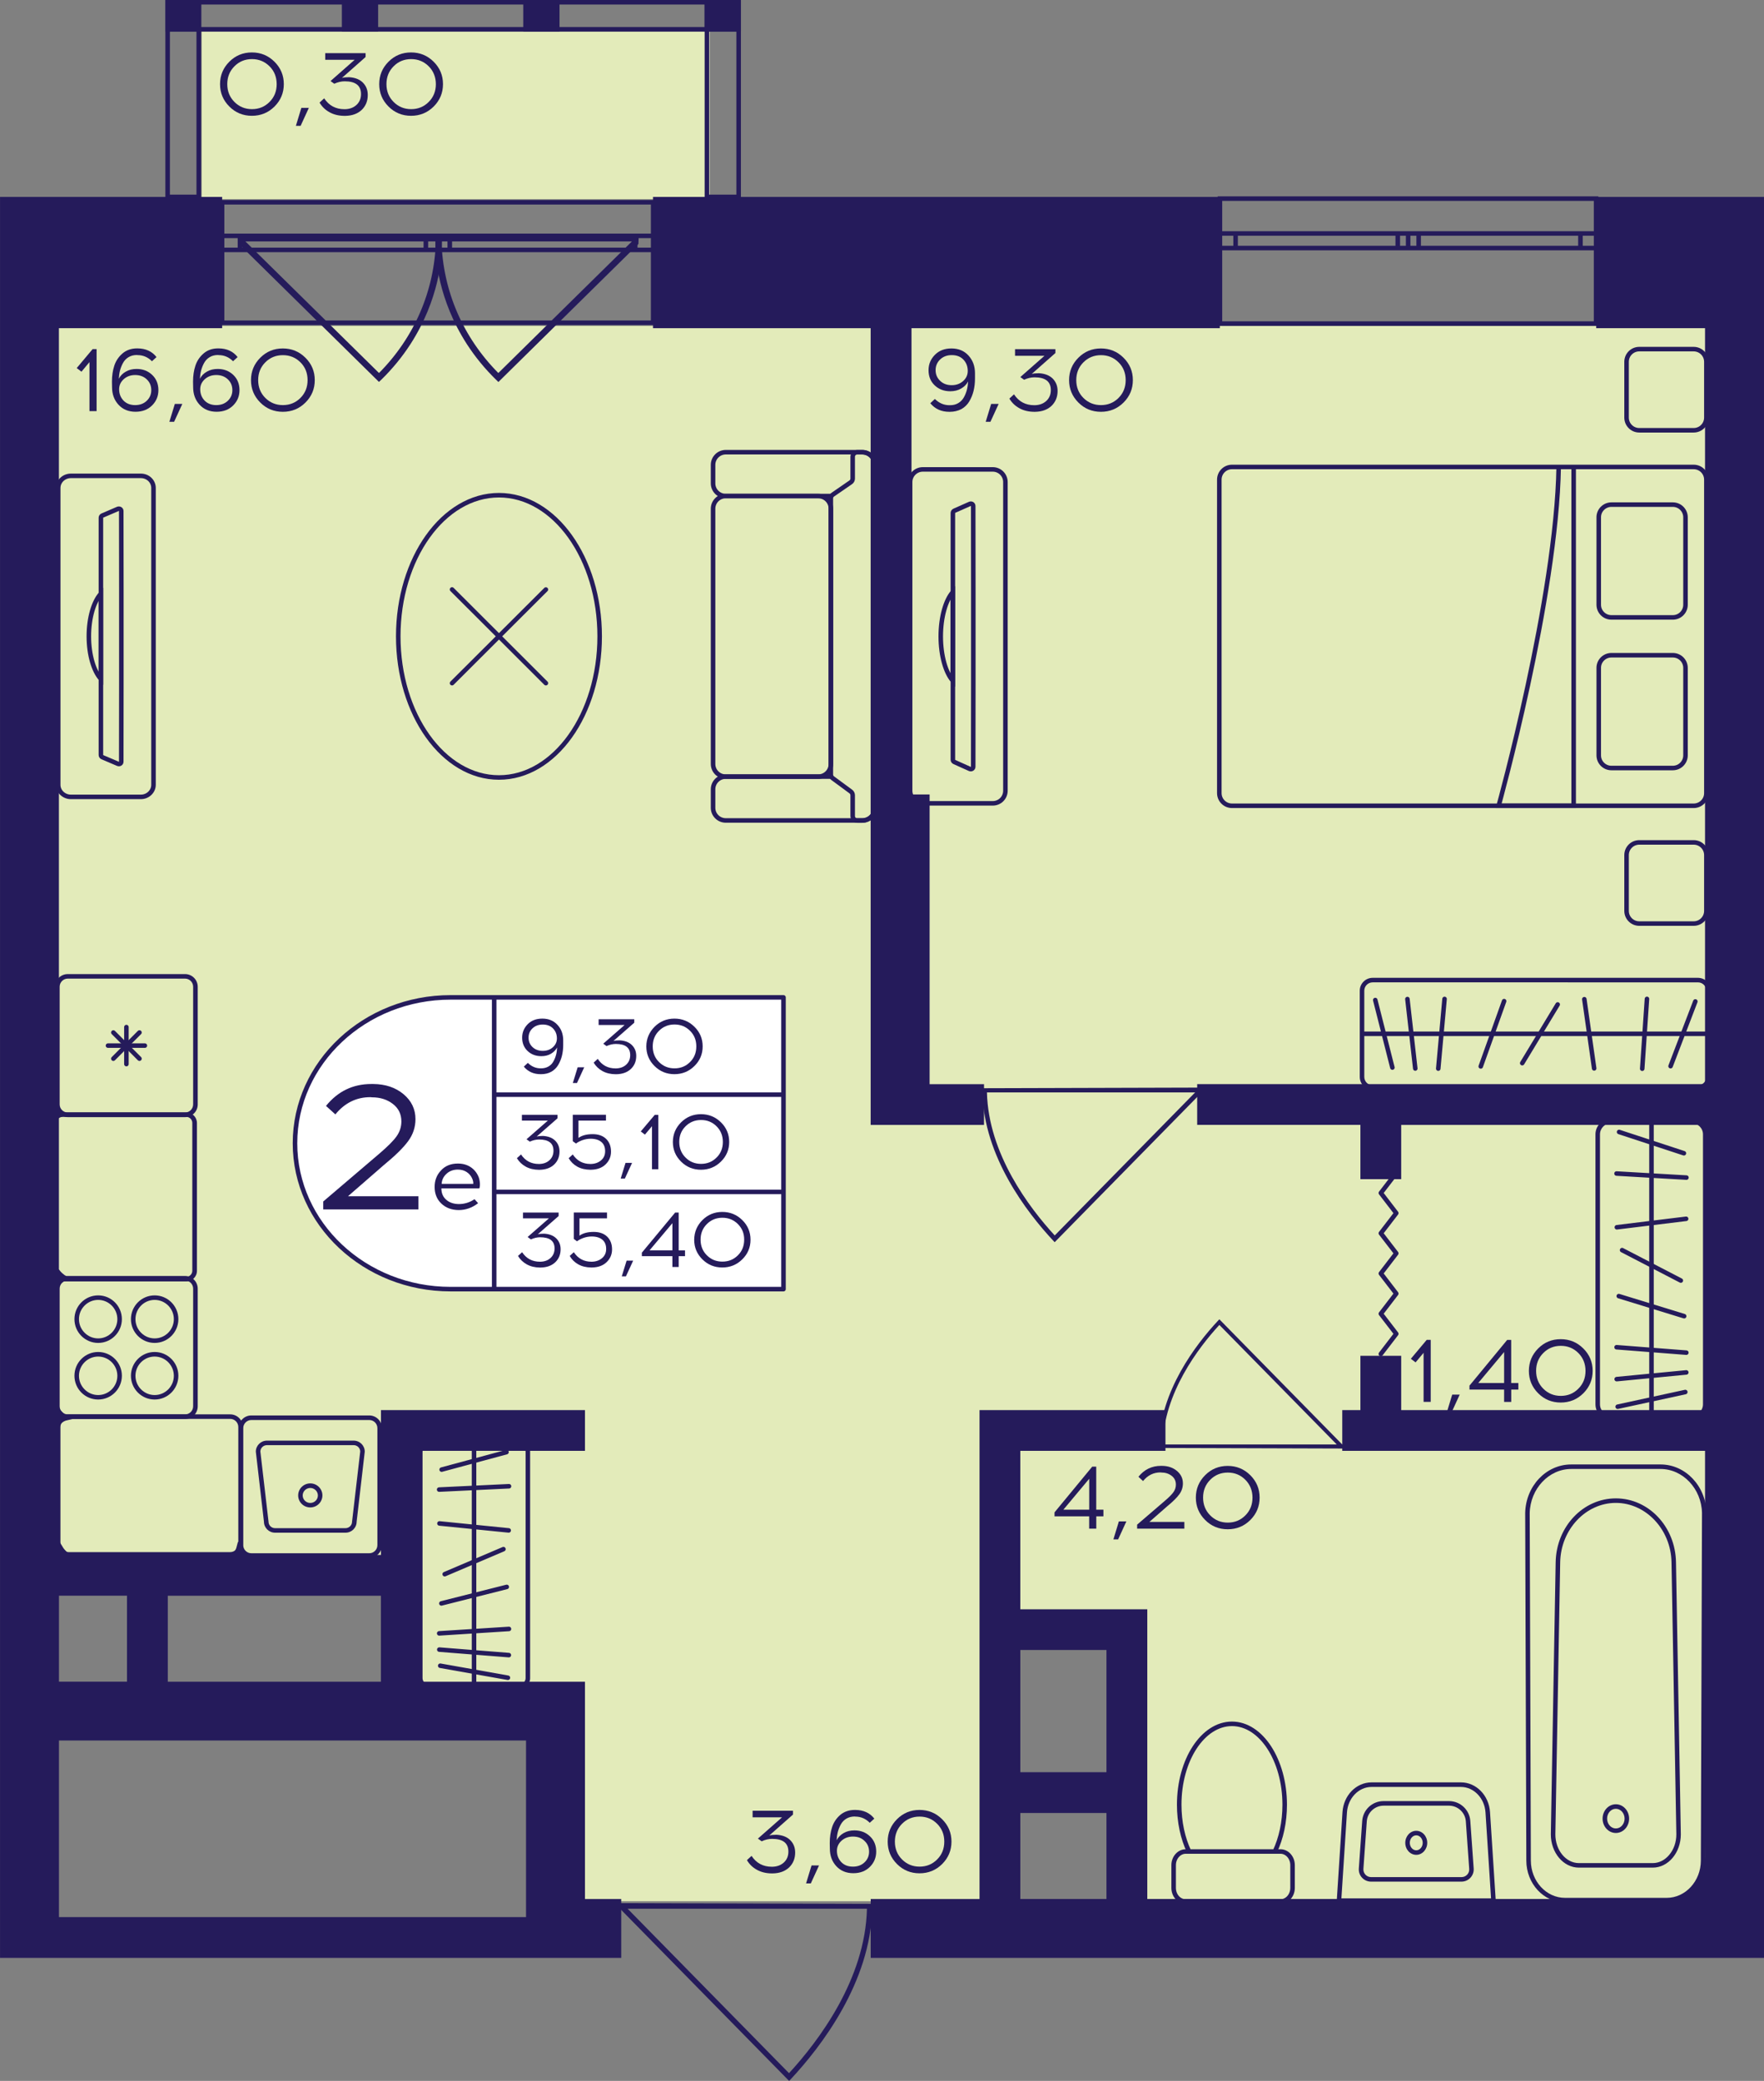 <?xml version="1.0" encoding="utf-8"?>
<!-- Generator: Adobe Illustrator 24.3.0, SVG Export Plug-In . SVG Version: 6.00 Build 0)  -->
<svg version="1.1" id="Слой_1" xmlns="http://www.w3.org/2000/svg" xmlns:xlink="http://www.w3.org/1999/xlink" x="0px" y="0px"
	 viewBox="0 0 339.11 400" style="enable-background:new 0 0 339.11 400;" xml:space="preserve">
<rect x="0" y="0" width="339.11" height="400" fill="#808080" stroke="none"/>
<path style="fill:#E3EBBA;" d="M7.41,62.65H331.7v302.81c-38.36,0-76.71,0-115.07,0c0-17.4,0-34.81,0-52.21c-8.14,0-16.27,0-24.41,0
	c0,17.4,0,34.81,0,52.21c-28.99,0-57.99,0-86.98,0c-0.06-11.6-0.13-23.2-0.19-34.81c-9.3,0-18.6,0-27.9,0c0-9.28,0-18.56,0-27.84
	c-23.25-0.55-46.49-1.1-69.74-1.65C7.41,221.66,7.41,142.15,7.41,62.65z"/>
<rect x="38.79" y="6.07" style="fill:#E3EBBA;" width="97.64" height="32.22"/>
<g>
	<path style="fill:none;stroke:#251B5B;stroke-width:0.871;stroke-miterlimit:10;" d="M125.56,38.88l-82.87,0v23.16l82.87,0V38.88z
		 M42.69,38.88l82.87,0 M42.69,62.04l82.87,0 M42.69,45.34h3.44v2.7h-3.44V45.34z M84.15,48.04h-2.29v-2.7h2.29V48.04z M46.14,45.34
		h35.73v2.7l-35.73,0V45.34z M84.15,45.34h2.31v2.7h-2.31V45.34z M125.56,48.04h-3.44v-2.7h3.44V48.04z M86.47,45.34h35.65v2.7
		H86.47V45.34z M42.69,45.34h3.44 M46.14,45.34v2.7 M46.14,48.04h-3.44 M84.15,48.04h-2.29 M81.87,48.04v-2.7 M81.87,45.34h2.29
		 M46.14,45.34h35.73 M81.87,48.04l-35.73,0 M84.15,45.34h2.31 M86.47,45.34v2.7 M86.47,48.04h-2.31 M125.56,48.04h-3.44
		 M122.12,48.04v-2.7 M122.12,45.34h3.44 M86.47,45.34h35.65 M122.12,48.04H86.47"/>
</g>
<g>
	<path style="fill:none;stroke:#251B5B;stroke-width:0.871;stroke-miterlimit:10;" d="M306.83,38.18l-72.31,0V62.2l72.31,0V38.18z
		 M234.52,38.18l72.31,0 M234.52,62.2l72.31,0 M234.52,44.88h3.01v2.8h-3.01V44.88z M270.7,47.68h-2v-2.8h2V47.68z M237.53,44.88
		l31.18,0v2.8l-31.18,0V44.88z M270.7,44.88h2.02v2.8h-2.02V44.88z M306.83,47.68h-3.01v-2.8h3.01V47.68z M272.72,44.88h31.11v2.8
		h-31.11V44.88z M234.52,44.88h3.01 M237.53,44.88v2.8 M237.53,47.68h-3.01 M270.7,47.68h-2 M268.7,47.68v-2.8 M268.7,44.88h2
		 M237.53,44.88l31.18,0 M268.7,47.68l-31.18,0 M270.7,44.88h2.02 M272.72,44.88v2.8 M272.72,47.68h-2.02 M306.83,47.68h-3.01
		 M303.83,47.68v-2.8 M303.83,44.88h3.01 M272.72,44.88h31.11 M303.83,47.68h-31.11"/>
</g>
<g>
	
		<rect x="135.46" y="0" transform="matrix(-1 -2.651331e-07 2.651331e-07 -1 277.89 6.072)" style="fill:#251B5B;" width="6.97" height="6.07"/>
	
		<rect x="31.85" y="0" transform="matrix(-1 -2.698125e-07 2.698125e-07 -1 70.556 6.072)" style="fill:#251B5B;" width="6.85" height="6.07"/>
	
		<rect x="65.72" y="0" transform="matrix(-1 -2.651398e-07 2.651398e-07 -1 138.41 6.071)" style="fill:#251B5B;" width="6.97" height="6.07"/>
	
		<rect x="100.59" y="0" transform="matrix(-1 -2.651339e-07 2.651339e-07 -1 208.15 6.071)" style="fill:#251B5B;" width="6.97" height="6.07"/>
	<g>
		<path style="fill:#251B5B;" d="M136.33,0.87l5.23,0v36.54l-5.23,0L136.33,0.87 M135.46,0l0,38.29l6.97,0V0L135.46,0L135.46,0z"/>
	</g>
	<g>
		<path style="fill:#251B5B;" d="M32.66,0.87l5.11,0v36.54h-5.11V0.87 M31.79,0l0,38.29h6.85l0-38.29L31.79,0L31.79,0z"/>
	</g>
	<g>
		<path style="fill:#251B5B;" d="M32.72,0.87l108.84,0V5.2l-108.84,0V0.87 M31.85,0v6.07l110.58,0V0L31.85,0L31.85,0z"/>
	</g>
</g>
<g>
	<path style="fill:#251B5B;" d="M73.31,72.98c2.14-2.09,4-4.37,5.58-6.8c5.62-8.7,6.01-16.82,6.06-18.47
		c0.03-1.04,0.01-1.9-0.02-2.45c-0.36-0.02-0.72-0.03-1.08-0.05H45.96l-0.09-0.09c0.02,0.6,0.04,1.19,0.06,1.78l26.92,26.51
		L73.31,72.98z M47.18,46.41h36.61c-0.29,9.5-4.12,18.43-10.93,25.29L47.18,46.41z"/>
	<path style="fill:#251B5B;" d="M95.35,72.98c-2.14-2.09-4-4.37-5.58-6.8c-5.62-8.7-6.01-16.82-6.06-18.47
		c-0.03-1.04-0.01-1.9,0.02-2.45c0.36-0.02,0.72-0.03,1.08-0.05h37.89l0.09-0.09c-0.02,0.6-0.04,1.19-0.06,1.78L95.81,73.43
		L95.35,72.98z M121.48,46.41H84.87c0.29,9.5,4.12,18.43,10.93,25.29L121.48,46.41z"/>
</g>
<polyline style="fill:none;stroke:#251B5B;stroke-width:0.871;stroke-linecap:round;stroke-linejoin:round;stroke-miterlimit:10;" points="
	268.42,225.45 265.45,229.32 268.42,233.19 265.45,237.06 268.42,240.92 265.45,244.79 268.42,248.66 265.45,252.53 268.42,256.39 
	265.45,260.26 "/>
<path style="fill:#251B5B;" d="M222.69,278.33c0-0.23,0.01-0.45,0.01-0.68h0.1c0.23-10.32,7.17-19.31,11.35-23.78l0.26-0.27
	l23.62,24.06h0.15c0,0.26,0,0.52,0,0.78C246.34,278.4,234.51,278.37,222.69,278.33z M256.97,277.65l-22.56-22.97
	c-4.12,4.48-10.66,13.13-10.89,22.97L256.97,277.65z"/>
<path style="fill:#251B5B;" d="M188.73,209.18c0,0.27,0.01,0.54,0.01,0.81h0.12c0.27,12.35,8.58,23.1,13.58,28.46l0.31,0.33
	l28.26-28.79h0.18c0-0.31,0-0.62,0-0.93C217.04,209.1,202.89,209.14,188.73,209.18z M229.75,209.99l-26.99,27.49
	c-4.93-5.36-12.76-15.71-13.03-27.49L229.75,209.99z"/>
<path style="fill:#251B5B;" d="M167.81,365.97c0,0.31-0.01,0.62-0.01,0.94h-0.13c-0.32,14.2-9.87,26.56-15.62,32.72L151.7,400
	l-32.5-33.1h-0.21c0-0.36,0-0.72,0-1.07C135.27,365.87,151.54,365.92,167.81,365.97z M120.65,366.9l31.03,31.61
	c5.67-6.16,14.67-18.06,14.98-31.61L120.65,366.9z"/>
<g>
	<path style="fill:none;stroke:#251B5B;stroke-width:0.871;stroke-miterlimit:10;" d="M168.21,92.92v-3.57
		c0-1.34-1.1-2.43-2.44-2.43h-0.98l-25.27,0c-1.34,0-2.44,1.09-2.44,2.43v3.57c0,1.35,1.1,2.43,2.44,2.43h20.33"/>
	<path style="fill:none;stroke:#251B5B;stroke-width:0.871;stroke-miterlimit:10;" d="M168.21,151.71v3.57
		c0,1.35-1.1,2.43-2.44,2.43h-0.98h-25.27c-1.34,0-2.44-1.08-2.44-2.43v-3.57c0-1.34,1.1-2.43,2.44-2.43l20.3,0"/>
	<path style="fill:none;stroke:#251B5B;stroke-width:0.871;stroke-miterlimit:10;" d="M137.08,146.85l0-49.06
		c0-1.35,1.09-2.44,2.44-2.44l17.77,0c1.35,0,2.44,1.09,2.44,2.44l0,49.06c0,1.35-1.09,2.44-2.44,2.44h-17.77
		C138.17,149.29,137.08,148.2,137.08,146.85z"/>
	<path style="fill:none;stroke:#251B5B;stroke-width:0.871;stroke-miterlimit:10;" d="M163.56,152.15l-3.49-2.57
		c-0.22-0.16-0.35-0.42-0.35-0.7l0-53.09c0-0.28,0.14-0.55,0.38-0.71l3.44-2.37c0.24-0.16,0.38-0.43,0.38-0.71v-4.2
		c0-0.48,0.39-0.87,0.87-0.87h0.97c1.35,0,2.44,1.09,2.44,2.43l0,65.94c0,1.34-1.09,2.43-2.44,2.43h-0.97
		c-0.48,0-0.87-0.39-0.87-0.87l0-4.01C163.91,152.57,163.78,152.31,163.56,152.15z"/>
</g>
<g>
	<path style="fill:none;stroke:#251B5B;stroke-width:0.871;stroke-miterlimit:10;" d="M13.63,153.18h13.44
		c1.36,0,2.44-1.05,2.44-2.33l0-57.05c0-1.3-1.08-2.33-2.44-2.33l-13.44,0c-1.34,0-2.44,1.03-2.44,2.33l0,57.05
		C11.18,152.13,12.28,153.18,13.63,153.18z M19.4,99.5c0-0.17,0.12-0.33,0.28-0.4l2.98-1.28c0.31-0.12,0.65,0.08,0.65,0.4
		c0,2.03,0.02,8.4,0.02,15.91l0,16.38c0,7.5-0.02,13.89-0.02,15.91c0,0.33-0.33,0.53-0.65,0.4l-2.98-1.27
		c-0.16-0.07-0.28-0.23-0.28-0.42L19.4,99.5z"/>
	<g>
		<path style="fill:none;stroke:#251B5B;stroke-width:0.871;stroke-miterlimit:10;" d="M17.08,122.31c0-3.57,0.94-6.69,2.32-8.2
			l0,16.41C18.02,129,17.08,125.89,17.08,122.31z"/>
	</g>
</g>
<g>
	<g>
		<path style="fill:none;stroke:#251B5B;stroke-width:0.871;stroke-miterlimit:10;" d="M325.59,154.89l-88.75,0
			c-1.35,0-2.44-1.09-2.44-2.44l0-60.25c0-1.35,1.09-2.44,2.44-2.44l88.75,0c1.35,0,2.44,1.09,2.44,2.44l0,60.25
			C328.04,153.79,326.94,154.89,325.59,154.89z"/>
		<g>
			<path style="fill:none;stroke:#251B5B;stroke-width:0.871;stroke-miterlimit:10;" d="M309.78,97h11.8
				c1.35,0,2.44,1.09,2.44,2.44v16.8c0,1.35-1.09,2.44-2.44,2.44h-11.8c-1.35,0-2.44-1.09-2.44-2.44v-16.8
				C307.33,98.1,308.43,97,309.78,97z"/>
			<path style="fill:none;stroke:#251B5B;stroke-width:0.871;stroke-miterlimit:10;" d="M309.78,125.95l11.8,0
				c1.35,0,2.44,1.09,2.44,2.44v16.8c0,1.35-1.09,2.44-2.44,2.44l-11.8,0c-1.35,0-2.44-1.09-2.44-2.44l0-16.8
				C307.33,127.04,308.43,125.95,309.78,125.95z"/>
		</g>
		<path style="fill:none;stroke:#251B5B;stroke-width:0.871;stroke-miterlimit:10;" d="M302.52,89.75l0,65.14l-14.42,0
			c0,0,11.12-40.01,11.54-65.14"/>
	</g>
	<path style="fill:none;stroke:#251B5B;stroke-width:0.871;stroke-linecap:round;stroke-miterlimit:10;" d="M315.13,67.11h10.46
		c1.35,0,2.44,1.09,2.44,2.44v10.72c0,1.35-1.09,2.44-2.44,2.44l-10.46,0c-1.35,0-2.44-1.09-2.44-2.44V69.55
		C312.69,68.2,313.78,67.11,315.13,67.11z"/>
	<path style="fill:none;stroke:#251B5B;stroke-width:0.871;stroke-linecap:round;stroke-miterlimit:10;" d="M315.13,161.93h10.46
		c1.35,0,2.44,1.09,2.44,2.44v10.72c0,1.35-1.09,2.44-2.44,2.44h-10.46c-1.35,0-2.44-1.09-2.44-2.44v-10.72
		C312.69,163.02,313.78,161.93,315.13,161.93z"/>
</g>
<g>
	<path style="fill:none;stroke:#251B5B;stroke-width:0.871;stroke-miterlimit:10;" d="M177.4,90.23h13.44
		c1.36,0,2.44,1.09,2.44,2.43l0,59.33c0,1.35-1.08,2.43-2.44,2.43H177.4c-1.34,0-2.44-1.08-2.44-2.43l0-59.33
		C174.96,91.32,176.06,90.23,177.4,90.23z M183.18,146.05c0,0.17,0.12,0.35,0.28,0.42l2.98,1.34c0.31,0.12,0.65-0.09,0.65-0.42
		c0-2.12,0.02-8.74,0.02-16.54v-17.03c0-7.8-0.02-14.45-0.02-16.54c0-0.35-0.33-0.55-0.65-0.42l-2.98,1.32
		c-0.16,0.07-0.28,0.24-0.28,0.43L183.18,146.05z"/>
	<g>
		<path style="fill:none;stroke:#251B5B;stroke-width:0.871;stroke-miterlimit:10;" d="M180.85,122.33c0,3.71,0.94,6.95,2.32,8.53
			l0-17.06C181.8,115.37,180.85,118.6,180.85,122.33z"/>
	</g>
</g>
<g>
	<path style="fill:#251B5B;" d="M44.25,272.74c0.86,0,1.56,0.7,1.56,1.56v22.49c0,0.86-0.7,1.56-1.56,1.56H13.18
		c-0.86,0-1.56-0.7-1.56-1.56V274.3c0-0.86,0.7-1.56,1.56-1.56H44.25 M44.25,271.87H13.18c-1.35,0-2.44,1.09-2.44,2.44v22.49
		c0,1.35,1.09,2.44,2.44,2.44h31.07c1.35,0,2.44-1.09,2.44-2.44V274.3C46.69,272.96,45.6,271.87,44.25,271.87L44.25,271.87z"/>
</g>
<g>
	<g>
		<path style="fill:#251B5B;" d="M70.99,272.96c0.86,0,1.56,0.7,1.56,1.56v22.49c0,0.86-0.7,1.56-1.56,1.56H48.32
			c-0.86,0-1.56-0.7-1.56-1.56v-22.49c0-0.86,0.7-1.56,1.56-1.56H70.99 M70.99,272.08H48.32c-1.35,0-2.44,1.09-2.44,2.44v22.49
			c0,1.35,1.09,2.44,2.44,2.44h22.67c1.35,0,2.44-1.09,2.44-2.44v-22.49C73.42,273.17,72.33,272.08,70.99,272.08L70.99,272.08z"/>
	</g>
	<g>
		<path style="fill:#251B5B;" d="M67.99,277.79c0.68,0,1.24,0.54,1.26,1.21l-1.56,13.4l-0.01,0.05v0.05c0,0.69-0.57,1.25-1.26,1.25
			H52.88c-0.7,0-1.26-0.56-1.26-1.25v-0.05l-0.01-0.05l-1.56-13.4c0.02-0.67,0.58-1.21,1.26-1.21H67.99 M67.99,276.92H51.32
			c-1.18,0-2.14,0.95-2.14,2.12l1.56,13.46c0,1.17,0.96,2.12,2.14,2.12h13.54c1.18,0,2.14-0.95,2.14-2.12l1.56-13.46
			C70.12,277.87,69.17,276.92,67.99,276.92L67.99,276.92z"/>
	</g>
	<g>
		<path style="fill:#251B5B;" d="M59.65,286.02c0.8,0,1.46,0.65,1.46,1.44s-0.65,1.44-1.46,1.44s-1.46-0.65-1.46-1.44
			S58.85,286.02,59.65,286.02 M59.65,285.14c-1.29,0-2.33,1.04-2.33,2.31c0,1.28,1.04,2.31,2.33,2.31s2.33-1.04,2.33-2.31
			C61.98,286.18,60.94,285.14,59.65,285.14L59.65,285.14z"/>
	</g>
</g>
<g>
	<g>
		<path style="fill:#251B5B;" d="M35.57,246.14c0.86,0,1.56,0.7,1.56,1.56v22.62c0,0.86-0.7,1.56-1.56,1.56H13.03
			c-0.86,0-1.56-0.7-1.56-1.56v-22.62c0-0.86,0.7-1.56,1.56-1.56H35.57 M35.57,245.27H13.03c-1.35,0-2.44,1.09-2.44,2.44v22.62
			c0,1.35,1.09,2.44,2.44,2.44h22.54c1.35,0,2.44-1.09,2.44-2.44v-22.62C38.01,246.36,36.92,245.27,35.57,245.27L35.57,245.27z"/>
	</g>
	<g>
		<g>
			<path style="fill:#251B5B;" d="M29.73,260.76c2.03,0,3.69,1.66,3.69,3.7s-1.66,3.7-3.69,3.7s-3.69-1.66-3.69-3.7
				S27.7,260.76,29.73,260.76 M29.73,259.88c-2.52,0-4.56,2.05-4.56,4.57c0,2.53,2.04,4.57,4.56,4.57c2.52,0,4.56-2.05,4.56-4.57
				C34.29,261.93,32.25,259.88,29.73,259.88L29.73,259.88z"/>
		</g>
		<g>
			<path style="fill:#251B5B;" d="M18.87,249.87c2.03,0,3.69,1.66,3.69,3.7s-1.66,3.7-3.69,3.7s-3.69-1.66-3.69-3.7
				S16.84,249.87,18.87,249.87 M18.87,249c-2.52,0-4.56,2.05-4.56,4.57s2.04,4.57,4.56,4.57c2.52,0,4.56-2.05,4.56-4.57
				S21.39,249,18.87,249L18.87,249z"/>
		</g>
		<g>
			<path style="fill:#251B5B;" d="M29.73,249.87c2.03,0,3.69,1.66,3.69,3.7s-1.66,3.7-3.69,3.7s-3.69-1.66-3.69-3.7
				S27.7,249.87,29.73,249.87 M29.73,249c-2.52,0-4.56,2.05-4.56,4.57s2.04,4.57,4.56,4.57c2.52,0,4.56-2.05,4.56-4.57
				S32.25,249,29.73,249L29.73,249z"/>
		</g>
		<g>
			<path style="fill:#251B5B;" d="M18.87,260.76c2.03,0,3.69,1.66,3.69,3.7s-1.66,3.7-3.69,3.7s-3.69-1.66-3.69-3.7
				S16.84,260.76,18.87,260.76 M18.87,259.88c-2.52,0-4.56,2.05-4.56,4.57c0,2.53,2.04,4.57,4.56,4.57c2.52,0,4.56-2.05,4.56-4.57
				C23.43,261.93,21.39,259.88,18.87,259.88L18.87,259.88z"/>
		</g>
	</g>
</g>
<g>
	<g>
		<path style="fill:#251B5B;" d="M35.57,188.11c0.86,0,1.56,0.7,1.56,1.56v22.62c0,0.86-0.7,1.56-1.56,1.56H13.03
			c-0.86,0-1.56-0.7-1.56-1.56v-22.62c0-0.86,0.7-1.56,1.56-1.56H35.57 M35.57,187.24H13.03c-1.35,0-2.44,1.09-2.44,2.44v22.62
			c0,1.35,1.09,2.44,2.44,2.44h22.54c1.35,0,2.44-1.09,2.44-2.44v-22.62C38.01,188.33,36.92,187.24,35.57,187.24L35.57,187.24z"/>
	</g>
	<g>
		
			<line style="fill:none;stroke:#251B5B;stroke-width:0.871;stroke-linecap:round;stroke-miterlimit:10;" x1="27.85" y1="200.99" x2="20.76" y2="200.99"/>
		
			<line style="fill:none;stroke:#251B5B;stroke-width:0.871;stroke-linecap:round;stroke-miterlimit:10;" x1="26.81" y1="203.5" x2="21.79" y2="198.47"/>
		
			<line style="fill:none;stroke:#251B5B;stroke-width:0.871;stroke-linecap:round;stroke-miterlimit:10;" x1="24.3" y1="204.54" x2="24.3" y2="197.43"/>
		
			<line style="fill:none;stroke:#251B5B;stroke-width:0.871;stroke-linecap:round;stroke-miterlimit:10;" x1="21.79" y1="203.5" x2="26.81" y2="198.47"/>
	</g>
</g>
<g>
	<path style="fill:#251B5B;" d="M35.81,214.69c0.64,0,1.16,0.52,1.16,1.16v28.42c0,0.64-0.52,1.16-1.16,1.16H12.03
		c-0.64,0-1.16-0.52-1.16-1.16v-28.42c0-0.64,0.52-1.16,1.16-1.16H35.81 M35.81,213.82H12.03c-1.12,0-2.04,0.91-2.04,2.04v28.42
		c0,1.12,0.91,2.04,2.04,2.04h23.79c1.12,0,2.04-0.91,2.04-2.04v-28.42C37.85,214.73,36.94,213.82,35.81,213.82L35.81,213.82z"/>
</g>
<g>
	
		<ellipse style="fill:none;stroke:#251B5B;stroke-width:0.871;stroke-miterlimit:10;" cx="95.92" cy="122.32" rx="19.36" ry="27.13"/>
	<g>
		
			<line style="fill:none;stroke:#251B5B;stroke-width:0.871;stroke-linecap:round;stroke-miterlimit:10;" x1="104.94" y1="113.32" x2="86.9" y2="131.32"/>
		
			<line style="fill:none;stroke:#251B5B;stroke-width:0.871;stroke-linecap:round;stroke-miterlimit:10;" x1="104.94" y1="131.32" x2="86.9" y2="113.31"/>
	</g>
</g>
<g>
	<g>
		<path style="fill:none;stroke:#251B5B;stroke-width:0.871;stroke-miterlimit:10;" d="M228.58,355.9h-0.64
			c-1.27,0-2.32,1.18-2.32,2.62v4.37c0,1.46,1.04,2.62,2.32,2.62h18.22c1.27,0,2.32-1.16,2.32-2.62v-4.37
			c0-1.44-1.04-2.62-2.32-2.62h-1.07"/>
	</g>
	<g>
		<path style="fill:none;stroke:#251B5B;stroke-width:0.871;stroke-miterlimit:10;" d="M236.83,331.36
			c-5.6,0-10.14,6.95-10.14,15.54c0,3.35,0.69,6.47,1.89,9h16.5c1.2-2.53,1.89-5.65,1.89-9
			C246.96,338.31,242.42,331.36,236.83,331.36z"/>
	</g>
</g>
<g>
	<g>
		<path style="fill:#251B5B;" d="M319.22,282.37c4.3,0,7.88,3.81,7.97,8.47l-0.22,66.8c0,3.95-2.95,7.17-6.57,7.17l-19.54,0
			c-3.62,0-6.57-3.22-6.57-7.17l-0.22-66.78c0.1-4.68,3.68-8.49,7.97-8.49H319.22 M319.22,281.5h-17.18c-4.81,0-8.73,4.15-8.84,9.34
			l0.22,66.8c0,4.44,3.33,8.04,7.44,8.04l19.54,0c4.11,0,7.44-3.6,7.44-8.04l0.22-66.8C327.95,285.65,324.02,281.5,319.22,281.5
			L319.22,281.5z"/>
	</g>
	<g>
		<path style="fill:#251B5B;" d="M310.63,288.89c5.78,0,10.58,5.11,10.7,11.39l0.93,52.32c0,1.5-0.49,2.91-1.38,3.96
			c-0.85,1.01-1.97,1.57-3.16,1.57h-14.19c-2.5,0-4.53-2.48-4.53-5.52l0.93-52.33C300.05,294,304.85,288.89,310.63,288.89
			 M310.63,288.02c-6.3,0-11.44,5.44-11.57,12.25l-0.93,52.33c0,3.54,2.42,6.4,5.4,6.4h14.19c2.98,0,5.4-2.87,5.4-6.4l-0.93-52.33
			C322.07,293.46,316.93,288.02,310.63,288.02L310.63,288.02z"/>
	</g>
	<g>
		<path style="fill:#251B5B;" d="M310.63,347.69L310.63,347.69c0.93,0,1.68,0.85,1.68,1.89s-0.75,1.89-1.68,1.89
			c-0.93,0-1.68-0.85-1.68-1.89C308.94,348.53,309.7,347.69,310.63,347.69 M310.63,346.82c-1.41,0-2.55,1.24-2.55,2.76
			s1.14,2.76,2.55,2.76c1.41,0,2.55-1.24,2.55-2.76S312.04,346.82,310.63,346.82L310.63,346.82z"/>
	</g>
</g>
<g>
	<g>
		<path style="fill:#251B5B;" d="M272.26,352.79c0.68,0,1.24,0.65,1.24,1.44s-0.56,1.44-1.24,1.44s-1.24-0.65-1.24-1.44
			S271.58,352.79,272.26,352.79 M272.26,351.92c-1.16,0-2.11,1.04-2.11,2.31c0,1.28,0.94,2.31,2.11,2.31s2.11-1.04,2.11-2.31
			C274.37,352.96,273.43,351.92,272.26,351.92L272.26,351.92z"/>
	</g>
	<g>
		<path style="fill:#251B5B;" d="M280.85,343.49c2.47,0,4.54,2.15,4.72,4.89l1.07,16.53h-28.77l1.07-16.53
			c0.18-2.74,2.25-4.89,4.72-4.89H280.85 M280.85,342.61h-17.18c-2.94,0-5.38,2.49-5.59,5.71l-1.13,17.46h30.62l-1.13-17.46
			C286.23,345.11,283.79,342.61,280.85,342.61L280.85,342.61z"/>
	</g>
	<g>
		<path style="fill:#251B5B;" d="M278.56,347.09c1.69,0,3.11,1.32,3.23,3l0.65,9.15c0.03,0.41-0.11,0.81-0.39,1.11
			c-0.28,0.3-0.67,0.47-1.08,0.47h-17.4c-0.42,0-0.8-0.17-1.08-0.47c-0.28-0.3-0.42-0.7-0.39-1.11l0.65-9.15
			c0.12-1.68,1.54-3,3.23-3H278.56 M278.56,346.21h-12.59c-2.16,0-3.94,1.66-4.1,3.81l-0.65,9.15c-0.1,1.36,0.98,2.52,2.34,2.52
			h17.4c1.36,0,2.44-1.16,2.34-2.52l-0.65-9.15C282.5,347.88,280.71,346.21,278.56,346.21L278.56,346.21z"/>
	</g>
</g>
<g>
	<g>
		<g>
			<path style="fill:#251B5B;" d="M326.41,188.83c0.89,0,1.61,0.72,1.61,1.61V207c0,0.89-0.72,1.61-1.61,1.61h-62.53
				c-0.89,0-1.61-0.72-1.61-1.61v-16.56c0-0.89,0.72-1.61,1.61-1.61H326.41 M326.41,187.96h-62.53c-1.37,0-2.48,1.11-2.48,2.48V207
				c0,1.37,1.11,2.48,2.48,2.48h62.53c1.37,0,2.48-1.11,2.48-2.48v-16.56C328.89,189.07,327.78,187.96,326.41,187.96L326.41,187.96z
				"/>
		</g>
	</g>
	
		<line style="fill:none;stroke:#251B5B;stroke-width:0.871;stroke-miterlimit:10;" x1="328.61" y1="198.72" x2="261.64" y2="198.72"/>
	
		<line style="fill:none;stroke:#251B5B;stroke-width:0.871;stroke-linecap:round;stroke-miterlimit:10;" x1="316.61" y1="192.01" x2="315.7" y2="205.43"/>
	
		<line style="fill:none;stroke:#251B5B;stroke-width:0.871;stroke-linecap:round;stroke-miterlimit:10;" x1="304.57" y1="192.07" x2="306.46" y2="205.37"/>
	
		<line style="fill:none;stroke:#251B5B;stroke-width:0.871;stroke-linecap:round;stroke-miterlimit:10;" x1="264.38" y1="192.23" x2="267.67" y2="205.21"/>
	
		<line style="fill:none;stroke:#251B5B;stroke-width:0.871;stroke-linecap:round;stroke-miterlimit:10;" x1="299.45" y1="193.08" x2="292.63" y2="204.36"/>
	
		<line style="fill:none;stroke:#251B5B;stroke-width:0.871;stroke-linecap:round;stroke-miterlimit:10;" x1="289.15" y1="192.44" x2="284.66" y2="204.99"/>
	
		<line style="fill:none;stroke:#251B5B;stroke-width:0.871;stroke-linecap:round;stroke-miterlimit:10;" x1="277.7" y1="192.02" x2="276.49" y2="205.41"/>
	
		<line style="fill:none;stroke:#251B5B;stroke-width:0.871;stroke-linecap:round;stroke-miterlimit:10;" x1="270.56" y1="192.04" x2="272.07" y2="205.39"/>
	
		<line style="fill:none;stroke:#251B5B;stroke-width:0.871;stroke-linecap:round;stroke-miterlimit:10;" x1="325.91" y1="192.5" x2="321.15" y2="204.94"/>
</g>
<g>
	<g>
		<g>
			<path style="fill:#251B5B;" d="M325.24,215.91c1.18,0,2.14,0.96,2.14,2.14v51.89c0,1.18-0.96,2.14-2.14,2.14h-15.52
				c-1.18,0-2.14-0.96-2.14-2.14v-51.89c0-1.18,0.96-2.14,2.14-2.14H325.24 M325.24,215.04h-15.52c-1.66,0-3.01,1.35-3.01,3.01
				v51.89c0,1.66,1.35,3.01,3.01,3.01h15.52c1.66,0,3.01-1.35,3.01-3.01v-51.89C328.25,216.39,326.9,215.04,325.24,215.04
				L325.24,215.04z"/>
		</g>
	</g>
	
		<line style="fill:none;stroke:#251B5B;stroke-width:0.871;stroke-miterlimit:10;" x1="317.48" y1="215.28" x2="317.48" y2="272.76"/>
	
		<line style="fill:none;stroke:#251B5B;stroke-width:0.871;stroke-linecap:round;stroke-miterlimit:10;" x1="310.76" y1="225.58" x2="324.2" y2="226.36"/>
	
		<line style="fill:none;stroke:#251B5B;stroke-width:0.871;stroke-linecap:round;stroke-miterlimit:10;" x1="310.82" y1="235.91" x2="324.14" y2="234.28"/>
	
		<line style="fill:none;stroke:#251B5B;stroke-width:0.871;stroke-linecap:round;stroke-miterlimit:10;" x1="310.98" y1="270.4" x2="323.98" y2="267.58"/>
	
		<line style="fill:none;stroke:#251B5B;stroke-width:0.871;stroke-linecap:round;stroke-miterlimit:10;" x1="311.83" y1="240.3" x2="323.12" y2="246.15"/>
	
		<line style="fill:none;stroke:#251B5B;stroke-width:0.871;stroke-linecap:round;stroke-miterlimit:10;" x1="311.19" y1="249.14" x2="323.76" y2="253"/>
	
		<line style="fill:none;stroke:#251B5B;stroke-width:0.871;stroke-linecap:round;stroke-miterlimit:10;" x1="310.77" y1="258.97" x2="324.18" y2="260.01"/>
	
		<line style="fill:none;stroke:#251B5B;stroke-width:0.871;stroke-linecap:round;stroke-miterlimit:10;" x1="310.79" y1="265.1" x2="324.17" y2="263.81"/>
	
		<line style="fill:none;stroke:#251B5B;stroke-width:0.871;stroke-linecap:round;stroke-miterlimit:10;" x1="311.25" y1="217.59" x2="323.71" y2="221.68"/>
</g>
<g>
	<g>
		<g>
			<path style="fill:#251B5B;" d="M99.89,277.9c0.63,0,1.15,0.52,1.15,1.15v43.53c0,0.63-0.52,1.15-1.15,1.15H82.38
				c-0.63,0-1.15-0.52-1.15-1.15v-43.53c0-0.63,0.52-1.15,1.15-1.15H99.89 M99.89,277.03H82.38c-1.12,0-2.02,0.9-2.02,2.02v43.53
				c0,1.12,0.9,2.02,2.02,2.02h17.51c1.12,0,2.02-0.9,2.02-2.02v-43.53C101.91,277.94,101.01,277.03,99.89,277.03L99.89,277.03z"/>
		</g>
	</g>
	
		<line style="fill:none;stroke:#251B5B;stroke-width:0.871;stroke-miterlimit:10;" x1="91.13" y1="277.23" x2="91.13" y2="324.44"/>
	
		<line style="fill:none;stroke:#251B5B;stroke-width:0.871;stroke-linecap:round;stroke-miterlimit:10;" x1="97.85" y1="285.69" x2="84.42" y2="286.33"/>
	
		<line style="fill:none;stroke:#251B5B;stroke-width:0.871;stroke-linecap:round;stroke-miterlimit:10;" x1="97.79" y1="294.18" x2="84.48" y2="292.84"/>
	
		<line style="fill:none;stroke:#251B5B;stroke-width:0.871;stroke-linecap:round;stroke-miterlimit:10;" x1="97.64" y1="322.5" x2="84.63" y2="320.19"/>
	
		<line style="fill:none;stroke:#251B5B;stroke-width:0.871;stroke-linecap:round;stroke-miterlimit:10;" x1="96.78" y1="297.78" x2="85.49" y2="302.59"/>
	
		<line style="fill:none;stroke:#251B5B;stroke-width:0.871;stroke-linecap:round;stroke-miterlimit:10;" x1="97.42" y1="305.04" x2="84.85" y2="308.21"/>
	
		<line style="fill:none;stroke:#251B5B;stroke-width:0.871;stroke-linecap:round;stroke-miterlimit:10;" x1="97.84" y1="313.12" x2="84.43" y2="313.97"/>
	
		<line style="fill:none;stroke:#251B5B;stroke-width:0.871;stroke-linecap:round;stroke-miterlimit:10;" x1="97.82" y1="318.15" x2="84.45" y2="317.09"/>
	
		<line style="fill:none;stroke:#251B5B;stroke-width:0.871;stroke-linecap:round;stroke-miterlimit:10;" x1="97.37" y1="279.13" x2="84.9" y2="282.49"/>
</g>
<g>
	<path style="fill:#251B5B;stroke:#251B5B;stroke-width:0.871;stroke-miterlimit:10;" d="M307.29,38.29v24.36h20.92v145.79
		c-0.08,0.13-0.15,0.26-0.27,0.39h-59.01h-6.97h-31.38v6.96h31.38v10.44h6.97V215.8h58.41c0.14,0.1,0.27,0.14,0.41,0.28
		c0.21,0.22,0.34,0.45,0.46,0.68v54.73h-59.28v-10.44h-6.97v10.44h-3.49v6.96h3.49h6.97h59.28v78.49c-0.25,2.18-1.06,5.1-3.77,7.06
		c-0.96,0.69-2.03,1.13-3.11,1.46H220.12v-17.4v-6.96v-24.36v-3.48v-3.48h-24.41v-31.33h27.9v-6.96h-34.87v3.48v3.48v31.33v6.96
		v48.73h-20.92v10.44h170.86v-6.96v-3.48V62.65V48.73V38.29H307.29z M213.14,316.73v24.36h-17.43v-24.36H213.14z M195.71,348.06
		h17.43v17.4h-17.43V348.06z M328.16,365.46c0.02-0.63,0.04-1.22,0.05-1.79v1.79H328.16z"/>
	<path style="fill:#251B5B;stroke:#251B5B;stroke-width:0.871;stroke-miterlimit:10;" d="M112.02,334.14v-6.96v-3.48H80.64v-45.25
		h31.38v-6.96H80.64h-6.97v6.96v20.88H47.8c-0.33-0.19-0.76-0.48-1.18-0.93c-0.32-0.34-0.55-0.68-0.71-0.95
		c-0.07,0.27-0.21,0.7-0.55,1.11c-0.35,0.41-0.76,0.64-1.13,0.78H11.91c0.52-0.02,1.04-0.04,1.55-0.06
		c-0.33-0.19-0.78-0.49-1.21-0.95c-0.32-0.34-0.55-0.68-0.71-0.95c-0.07,0.27-0.21,0.7-0.55,1.11c-0.03,0.04-0.07,0.05-0.1,0.08
		v-24.35c0.14-0.35,0.37-0.75,0.76-1.08c0.41-0.34,0.84-0.49,1.11-0.55c-0.28-0.16-0.61-0.39-0.96-0.71
		c-0.44-0.41-0.72-0.82-0.91-1.15v-23.69c0.14-0.26,0.32-0.52,0.6-0.75c0.41-0.34,0.84-0.49,1.11-0.55
		c-0.28-0.16-0.61-0.39-0.96-0.71c-0.34-0.31-0.56-0.62-0.75-0.9v-29.57c0.25-0.14,0.49-0.25,0.66-0.29
		c-0.19-0.12-0.43-0.32-0.66-0.52V62.65h31.38V38.29H0.44v17.4v6.96V323.7v10.44v41.77h6.97h3.49h90.66h3.49h6.97h6.97v-10.44h-6.97
		V334.14z M73.66,323.7H31.82v-17.4h41.84V323.7z M10.9,306.29h13.95v17.4H10.9V306.29z M10.9,368.94v-34.81h90.66v31.33v3.48H10.9z
		"/>
	<polygon style="fill:#251B5B;stroke:#251B5B;stroke-width:0.871;stroke-miterlimit:10;" points="167.81,153.15 167.81,174.03 
		167.81,208.84 167.81,215.8 178.27,215.8 188.73,215.8 188.73,208.84 178.27,208.84 178.27,153.15 174.79,153.15 174.79,62.65 
		234.06,62.65 234.06,38.29 125.97,38.29 125.97,62.65 167.81,62.65 	"/>
</g>
<g>
	<path style="fill:#FFFFFF;stroke:#251B5B;stroke-width:0.871;stroke-linejoin:round;stroke-miterlimit:10;" d="M150.62,191.72
		l0,56.08l-64,0c-16.5,0-29.91-12.57-29.91-28.04c0-15.47,13.41-28.04,29.91-28.04L150.62,191.72z M95,191.72l0,56.08 M95,210.42
		l55.62,0 M95,229.11l55.62,0"/>
	<g>
		<path style="fill:#251B5B;" d="M80.43,232.48H62.14v-1.53l10.86-9.26c1.55-1.33,2.63-2.41,3.24-3.27
			c0.61-0.86,0.92-1.81,0.92-2.86c0-1.41-0.55-2.54-1.66-3.38c-1.1-0.84-2.43-1.25-3.98-1.25l-0.32-0.03c-2.68,0-4.92,1.1-6.73,3.31
			l-1.8-1.63c2.28-2.81,5.18-4.21,8.71-4.21h0.38c2.35,0.02,4.29,0.68,5.82,1.96c1.53,1.29,2.29,2.89,2.29,4.79
			c0,1.53-0.46,2.94-1.39,4.21c-0.93,1.28-2.51,2.83-4.74,4.66l-6.84,5.95h13.53V232.48z"/>
		<path style="fill:#251B5B;" d="M88.02,223.66c0.95,0,1.77,0.23,2.45,0.68c0.68,0.45,1.19,1.07,1.52,1.86
			c0.14,0.34,0.22,0.72,0.26,1.17c0.03,0.44,0,0.8-0.1,1.06h-7.3c0,0.92,0.31,1.65,0.93,2.19c0.62,0.54,1.41,0.81,2.39,0.83
			c1.12,0,2.13-0.31,3.05-0.94l0.69,0.77c-1.14,0.88-2.38,1.32-3.74,1.32c-1.36-0.01-2.47-0.43-3.33-1.25
			c-0.86-0.82-1.29-1.89-1.29-3.2c0-1.26,0.42-2.32,1.24-3.18C85.61,224.08,86.69,223.66,88.02,223.66z M88.02,224.82
			c-0.87,0-1.6,0.27-2.18,0.8c-0.58,0.53-0.9,1.18-0.94,1.95h6.08c0.02-0.3-0.04-0.63-0.19-0.99c-0.22-0.53-0.58-0.96-1.06-1.28
			C89.25,224.98,88.68,224.82,88.02,224.82z"/>
	</g>
	<g>
		<path style="fill:#251B5B;" d="M107.19,214.95l-4.02,3.52c0.3-0.08,0.7-0.12,1.22-0.12c1.02,0.06,1.8,0.37,2.35,0.92
			c0.55,0.55,0.82,1.24,0.82,2.07c0,1.02-0.34,1.85-1.03,2.51c-0.69,0.65-1.62,0.99-2.81,1.01h-0.14c-0.96-0.01-1.8-0.21-2.52-0.61
			c-0.72-0.4-1.28-0.94-1.69-1.62l0.79-0.72c0.81,1.22,1.95,1.83,3.43,1.83h0.09c0.8-0.02,1.46-0.26,1.96-0.73
			c0.5-0.46,0.76-1.07,0.76-1.82c0-1.44-0.92-2.15-2.77-2.15c-0.59,0-1.18,0.14-1.78,0.41l-0.63-0.46l4.1-3.59h-4.99v-1.11h6.85
			V214.95z"/>
		<path style="fill:#251B5B;" d="M116.49,215.4h-5.29v3.33c0.67-0.48,1.58-0.72,2.74-0.72c1.1,0,1.97,0.31,2.59,0.92
			c0.62,0.61,0.93,1.42,0.93,2.44c0,0.97-0.35,1.78-1.04,2.45c-0.69,0.67-1.63,1.01-2.81,1.03h-0.15c-0.96-0.01-1.79-0.21-2.49-0.6
			c-0.7-0.39-1.25-0.93-1.65-1.62l0.79-0.72c0.81,1.22,1.94,1.83,3.4,1.83h0.08c0.78-0.02,1.44-0.25,1.96-0.7
			c0.52-0.44,0.78-1.02,0.78-1.75c0-0.77-0.24-1.37-0.73-1.78c-0.49-0.41-1.17-0.62-2.07-0.62c-0.54,0-1.06,0.1-1.58,0.28
			c-0.52,0.19-0.92,0.4-1.22,0.65l-0.62-0.46v-5.08h6.38V215.4z"/>
		<path style="fill:#251B5B;" d="M121.51,223.53l-1.39,3.02h-0.8l0.93-3.02H121.51z"/>
		<path style="fill:#251B5B;" d="M126.55,224.75h-1.21v-8.27l-1.36,1.62l-0.8-0.61l2.69-3.19h0.68V224.75z"/>
		<path style="fill:#251B5B;" d="M130.94,215.73c1.05-1.04,2.32-1.56,3.82-1.56c1.49,0,2.77,0.52,3.83,1.56
			c1.06,1.04,1.59,2.3,1.59,3.78c0,1.48-0.53,2.74-1.59,3.78c-1.06,1.04-2.34,1.56-3.84,1.56c-1.49,0-2.77-0.52-3.82-1.56
			c-1.05-1.04-1.58-2.3-1.58-3.78C129.36,218.03,129.89,216.78,130.94,215.73z M137.75,216.5c-0.81-0.81-1.8-1.21-2.98-1.21
			c-1.17,0-2.17,0.4-2.98,1.21c-0.81,0.8-1.21,1.8-1.21,3c0,1.2,0.4,2.21,1.21,3.01c0.81,0.81,1.8,1.21,2.98,1.21
			c1.17,0,2.17-0.4,2.98-1.21c0.81-0.8,1.21-1.8,1.21-3.01C138.96,218.31,138.56,217.31,137.75,216.5z"/>
	</g>
	<g>
		<path style="fill:#251B5B;" d="M104.03,206.48h-0.11c-1.34,0-2.41-0.48-3.22-1.45l0.77-0.72c0.71,0.7,1.53,1.05,2.46,1.05h0.09
			c0.54,0,1-0.12,1.41-0.35c0.4-0.23,0.72-0.55,0.94-0.95c0.23-0.4,0.4-0.83,0.52-1.27c0.12-0.45,0.19-0.93,0.21-1.44
			c-0.27,0.5-0.67,0.9-1.19,1.21c-0.53,0.31-1.14,0.46-1.84,0.46c-1.06,0-1.94-0.33-2.64-0.99c-0.7-0.66-1.05-1.52-1.05-2.57
			c0-1.01,0.36-1.87,1.07-2.59c0.72-0.72,1.65-1.07,2.81-1.07c1.2,0,2.16,0.39,2.9,1.19c0.74,0.79,1.11,1.78,1.11,2.98v0.9
			c0,0.73-0.08,1.42-0.24,2.07s-0.41,1.24-0.73,1.79c-0.33,0.54-0.77,0.97-1.33,1.29C105.4,206.33,104.76,206.48,104.03,206.48z
			 M104.34,202c0.78,0,1.43-0.23,1.95-0.7c0.51-0.47,0.77-1.03,0.77-1.69c0-0.75-0.24-1.39-0.73-1.9c-0.49-0.51-1.15-0.77-1.99-0.77
			c-0.79,0-1.45,0.24-1.96,0.72c-0.52,0.48-0.77,1.09-0.77,1.81c0,0.72,0.26,1.33,0.77,1.81C102.89,201.76,103.55,202,104.34,202z"
			/>
		<path style="fill:#251B5B;" d="M112.31,205.16l-1.39,3.02h-0.8l0.93-3.02H112.31z"/>
		<path style="fill:#251B5B;" d="M121.94,196.58l-4.02,3.52c0.3-0.08,0.7-0.12,1.22-0.12c1.02,0.06,1.8,0.37,2.35,0.92
			c0.55,0.55,0.82,1.24,0.82,2.07c0,1.02-0.34,1.85-1.03,2.51c-0.69,0.65-1.62,0.99-2.81,1.01h-0.14c-0.96-0.01-1.8-0.21-2.52-0.61
			s-1.28-0.94-1.69-1.62l0.79-0.72c0.81,1.22,1.95,1.83,3.43,1.83h0.09c0.8-0.02,1.46-0.26,1.96-0.73c0.5-0.46,0.76-1.07,0.76-1.82
			c0-1.44-0.92-2.15-2.77-2.15c-0.59,0-1.18,0.14-1.78,0.41l-0.63-0.46l4.1-3.59h-4.99v-1.11h6.85V196.58z"/>
		<path style="fill:#251B5B;" d="M125.84,197.36c1.05-1.04,2.32-1.56,3.82-1.56c1.49,0,2.77,0.52,3.83,1.56
			c1.06,1.04,1.59,2.3,1.59,3.78c0,1.48-0.53,2.74-1.59,3.78c-1.06,1.04-2.34,1.56-3.84,1.56c-1.49,0-2.77-0.52-3.82-1.56
			c-1.05-1.04-1.58-2.3-1.58-3.78C124.26,199.67,124.79,198.41,125.84,197.36z M132.65,198.14c-0.81-0.81-1.8-1.21-2.98-1.21
			s-2.17,0.4-2.98,1.21c-0.81,0.8-1.21,1.8-1.21,3c0,1.2,0.4,2.21,1.21,3.01c0.81,0.81,1.8,1.21,2.98,1.21s2.17-0.4,2.98-1.21
			c0.81-0.8,1.21-1.8,1.21-3.01C133.86,199.94,133.46,198.94,132.65,198.14z"/>
	</g>
	<g>
		<path style="fill:#251B5B;" d="M107.4,233.74l-4.02,3.52c0.3-0.08,0.7-0.12,1.22-0.12c1.02,0.06,1.8,0.37,2.35,0.92
			c0.55,0.55,0.82,1.24,0.82,2.07c0,1.02-0.34,1.85-1.03,2.51c-0.69,0.65-1.62,0.99-2.81,1.01h-0.14c-0.96-0.01-1.8-0.21-2.52-0.61
			c-0.72-0.4-1.28-0.94-1.69-1.62l0.79-0.72c0.81,1.22,1.95,1.83,3.43,1.83h0.09c0.8-0.02,1.46-0.26,1.96-0.73
			c0.5-0.46,0.76-1.07,0.76-1.82c0-1.44-0.92-2.15-2.77-2.15c-0.59,0-1.18,0.14-1.78,0.41l-0.63-0.46l4.1-3.59h-4.99v-1.11h6.85
			V233.74z"/>
		<path style="fill:#251B5B;" d="M116.69,234.19h-5.29v3.33c0.67-0.48,1.58-0.72,2.74-0.72c1.1,0,1.97,0.31,2.59,0.92
			c0.62,0.61,0.93,1.42,0.93,2.44c0,0.97-0.35,1.78-1.04,2.45c-0.69,0.67-1.63,1.01-2.81,1.03h-0.15c-0.96-0.01-1.79-0.21-2.49-0.6
			c-0.7-0.39-1.25-0.93-1.65-1.62l0.79-0.72c0.81,1.22,1.94,1.83,3.4,1.83h0.08c0.78-0.02,1.44-0.25,1.96-0.7
			c0.52-0.44,0.78-1.02,0.78-1.75c0-0.77-0.24-1.37-0.73-1.78c-0.49-0.41-1.17-0.62-2.07-0.62c-0.54,0-1.06,0.1-1.58,0.28
			c-0.52,0.19-0.92,0.4-1.22,0.65l-0.62-0.46v-5.08h6.38V234.19z"/>
		<path style="fill:#251B5B;" d="M121.72,242.32l-1.39,3.02h-0.8l0.93-3.02H121.72z"/>
		<path style="fill:#251B5B;" d="M130.47,241.46v2.08h-1.21v-2.08h-5.87v-0.67l6.4-7.71h0.68v7.27h1.22v1.11H130.47z M129.26,235.12
			l-4.39,5.22h4.39V235.12z"/>
		<path style="fill:#251B5B;" d="M135.04,234.52c1.05-1.04,2.32-1.56,3.82-1.56c1.49,0,2.77,0.52,3.83,1.56
			c1.06,1.04,1.59,2.3,1.59,3.78c0,1.48-0.53,2.74-1.59,3.78c-1.06,1.04-2.34,1.56-3.84,1.56c-1.49,0-2.77-0.52-3.82-1.56
			c-1.05-1.04-1.58-2.3-1.58-3.78C133.47,236.82,133.99,235.57,135.04,234.52z M141.85,235.29c-0.81-0.81-1.8-1.21-2.98-1.21
			s-2.17,0.4-2.98,1.21c-0.81,0.8-1.21,1.8-1.21,3c0,1.2,0.4,2.21,1.21,3.01c0.81,0.81,1.8,1.21,2.98,1.21s2.17-0.4,2.98-1.21
			c0.81-0.8,1.21-1.8,1.21-3.01C143.07,237.1,142.66,236.1,141.85,235.29z"/>
	</g>
</g>
<g>
	<path style="fill:#251B5B;" d="M44.09,11.86c1.19-1.19,2.63-1.78,4.33-1.78c1.69,0,3.14,0.59,4.34,1.78c1.2,1.19,1.8,2.63,1.8,4.31
		s-0.6,3.12-1.79,4.31c-1.2,1.19-2.65,1.78-4.35,1.78c-1.69,0-3.14-0.59-4.33-1.78c-1.19-1.19-1.79-2.62-1.79-4.31
		S42.9,13.05,44.09,11.86z M51.81,12.74c-0.92-0.91-2.04-1.38-3.37-1.38c-1.33,0-2.46,0.46-3.37,1.38
		c-0.92,0.92-1.38,2.06-1.38,3.43c0,1.37,0.46,2.51,1.38,3.43c0.92,0.92,2.04,1.38,3.37,1.38c1.33,0,2.46-0.46,3.37-1.38
		c0.92-0.91,1.38-2.06,1.38-3.43C53.18,14.8,52.73,13.65,51.81,12.74z"/>
	<path style="fill:#251B5B;" d="M59.37,20.74l-1.58,3.45h-0.91l1.05-3.45H59.37z"/>
	<path style="fill:#251B5B;" d="M70.28,10.96l-4.55,4.02c0.34-0.1,0.8-0.14,1.38-0.14c1.16,0.07,2.04,0.42,2.66,1.05
		c0.62,0.63,0.93,1.41,0.93,2.37c0,1.16-0.39,2.11-1.16,2.86c-0.78,0.74-1.84,1.13-3.18,1.15H66.2c-1.09-0.01-2.04-0.24-2.86-0.7
		c-0.82-0.45-1.45-1.07-1.91-1.85l0.89-0.82c0.91,1.39,2.21,2.09,3.89,2.09h0.11c0.91-0.02,1.65-0.3,2.22-0.83
		c0.57-0.53,0.86-1.22,0.86-2.08c0-1.63-1.04-2.45-3.13-2.45c-0.67,0-1.34,0.16-2.01,0.47l-0.72-0.52l4.64-4.09h-5.66v-1.27h7.76
		V10.96z"/>
	<path style="fill:#251B5B;" d="M74.69,11.86c1.19-1.19,2.63-1.78,4.33-1.78c1.69,0,3.14,0.59,4.34,1.78c1.2,1.19,1.8,2.63,1.8,4.31
		s-0.6,3.12-1.79,4.31c-1.2,1.19-2.65,1.78-4.35,1.78c-1.69,0-3.14-0.59-4.33-1.78c-1.19-1.19-1.79-2.62-1.79-4.31
		S73.5,13.05,74.69,11.86z M82.41,12.74c-0.92-0.91-2.04-1.38-3.37-1.38c-1.33,0-2.46,0.46-3.37,1.38
		c-0.92,0.92-1.38,2.06-1.38,3.43c0,1.37,0.46,2.51,1.38,3.43c0.92,0.92,2.04,1.38,3.37,1.38c1.33,0,2.46-0.46,3.37-1.38
		c0.92-0.91,1.38-2.06,1.38-3.43C83.78,14.8,83.32,13.65,82.41,12.74z"/>
</g>
<g>
	<path style="fill:#251B5B;" d="M152.44,348.8l-4.55,4.02c0.34-0.09,0.8-0.14,1.38-0.14c1.16,0.07,2.04,0.42,2.66,1.05
		c0.62,0.63,0.93,1.41,0.93,2.37c0,1.16-0.39,2.11-1.16,2.86c-0.78,0.74-1.84,1.13-3.18,1.15h-0.16c-1.09-0.01-2.04-0.24-2.86-0.7
		c-0.82-0.45-1.45-1.07-1.91-1.85l0.89-0.82c0.91,1.39,2.21,2.09,3.89,2.09h0.11c0.91-0.02,1.65-0.3,2.22-0.83
		c0.57-0.53,0.86-1.22,0.86-2.08c0-1.63-1.04-2.45-3.13-2.45c-0.67,0-1.34,0.16-2.01,0.47l-0.72-0.52l4.64-4.09h-5.66v-1.27h7.76
		V348.8z"/>
	<path style="fill:#251B5B;" d="M157.45,358.58l-1.58,3.45h-0.91l1.05-3.45H157.45z"/>
	<path style="fill:#251B5B;" d="M164.33,347.91h0.11c1.56,0.01,2.78,0.57,3.64,1.67l-0.88,0.8c-0.78-0.79-1.71-1.19-2.77-1.19
		l-0.11-0.02c-0.61,0-1.14,0.14-1.59,0.4c-0.46,0.27-0.81,0.63-1.07,1.09c-0.26,0.46-0.45,0.94-0.59,1.45
		c-0.13,0.51-0.21,1.05-0.24,1.63c0.29-0.57,0.74-1.03,1.34-1.38c0.6-0.35,1.29-0.52,2.08-0.52c1.19,0,2.19,0.38,2.99,1.14
		c0.8,0.76,1.2,1.74,1.2,2.93c0,1.15-0.4,2.13-1.21,2.94c-0.81,0.81-1.87,1.22-3.19,1.22c-1.35,0-2.44-0.45-3.27-1.35
		c-0.83-0.9-1.24-2.03-1.24-3.39l-0.02-1.04c0-1.14,0.15-2.17,0.46-3.1c0.31-0.93,0.84-1.71,1.59-2.35
		C162.31,348.23,163.23,347.91,164.33,347.91z M163.98,353.03c-0.89,0-1.62,0.27-2.21,0.8c-0.58,0.53-0.88,1.18-0.88,1.93
		c0,0.86,0.28,1.58,0.83,2.17c0.56,0.59,1.31,0.88,2.25,0.88c0.9,0,1.64-0.27,2.22-0.82c0.58-0.54,0.88-1.23,0.88-2.05
		c0-0.84-0.29-1.53-0.88-2.08C165.62,353.3,164.88,353.03,163.98,353.03z"/>
	<path style="fill:#251B5B;" d="M172.44,349.69c1.19-1.19,2.63-1.78,4.33-1.78c1.69,0,3.14,0.59,4.34,1.78
		c1.2,1.19,1.8,2.63,1.8,4.31c0,1.68-0.6,3.12-1.79,4.31c-1.2,1.19-2.65,1.78-4.35,1.78c-1.69,0-3.14-0.59-4.33-1.78
		s-1.79-2.62-1.79-4.31C170.65,352.32,171.25,350.88,172.44,349.69z M180.15,350.57c-0.92-0.92-2.04-1.38-3.37-1.38
		c-1.33,0-2.46,0.46-3.37,1.38c-0.92,0.92-1.38,2.06-1.38,3.43c0,1.37,0.46,2.51,1.38,3.43c0.92,0.92,2.04,1.38,3.37,1.38
		c1.33,0,2.46-0.46,3.37-1.38c0.92-0.91,1.38-2.06,1.38-3.43C181.53,352.63,181.07,351.49,180.15,350.57z"/>
</g>
<g>
	<path style="fill:#251B5B;" d="M210.75,291.47v2.37h-1.37v-2.37h-6.66v-0.76l7.25-8.79h0.77v8.28h1.38v1.27H210.75z M209.39,284.25
		l-4.97,5.95h4.97V284.25z"/>
	<path style="fill:#251B5B;" d="M216.53,292.45l-1.58,3.45h-0.91l1.05-3.45H216.53z"/>
	<path style="fill:#251B5B;" d="M227.69,293.84h-9.09v-0.77l5.39-4.63c0.77-0.66,1.31-1.21,1.61-1.64c0.3-0.43,0.45-0.9,0.45-1.43
		c0-0.71-0.27-1.27-0.82-1.69c-0.55-0.42-1.21-0.63-1.98-0.63l-0.16-0.02c-1.33,0-2.45,0.55-3.35,1.66l-0.89-0.82
		c1.13-1.4,2.57-2.1,4.33-2.1h0.19c1.17,0.01,2.13,0.34,2.89,0.98c0.76,0.64,1.14,1.44,1.14,2.39c0,0.76-0.23,1.47-0.69,2.1
		c-0.46,0.64-1.25,1.42-2.36,2.33l-3.4,2.98h6.73V293.84z"/>
	<path style="fill:#251B5B;" d="M231.68,283.56c1.19-1.19,2.63-1.78,4.33-1.78c1.69,0,3.14,0.59,4.34,1.78
		c1.2,1.19,1.8,2.63,1.8,4.31c0,1.68-0.6,3.12-1.79,4.31c-1.2,1.19-2.65,1.78-4.35,1.78c-1.69,0-3.14-0.59-4.33-1.78
		s-1.79-2.62-1.79-4.31C229.89,286.19,230.49,284.75,231.68,283.56z M239.4,284.44c-0.92-0.92-2.04-1.38-3.37-1.38
		c-1.33,0-2.46,0.46-3.37,1.38c-0.92,0.92-1.38,2.06-1.38,3.43c0,1.37,0.46,2.51,1.38,3.43c0.92,0.92,2.04,1.38,3.37,1.38
		c1.33,0,2.46-0.46,3.37-1.38c0.92-0.91,1.38-2.06,1.38-3.43C240.77,286.5,240.31,285.36,239.4,284.44z"/>
</g>
<g>
	<path style="fill:#251B5B;" d="M275.04,269.47h-1.37v-9.43l-1.54,1.84l-0.91-0.69l3.05-3.64h0.77V269.47z"/>
	<path style="fill:#251B5B;" d="M280.61,268.08l-1.58,3.45h-0.91l1.05-3.45H280.61z"/>
	<path style="fill:#251B5B;" d="M290.52,267.11v2.37h-1.37v-2.37h-6.66v-0.76l7.25-8.79h0.77v8.28h1.38v1.27H290.52z M289.15,259.89
		l-4.97,5.95h4.97V259.89z"/>
	<path style="fill:#251B5B;" d="M295.7,259.2c1.19-1.19,2.63-1.78,4.33-1.78c1.69,0,3.14,0.59,4.34,1.78c1.2,1.19,1.8,2.63,1.8,4.31
		c0,1.68-0.6,3.12-1.79,4.31c-1.2,1.19-2.65,1.78-4.35,1.78c-1.69,0-3.14-0.59-4.33-1.78c-1.19-1.19-1.79-2.62-1.79-4.31
		C293.92,261.82,294.51,260.39,295.7,259.2z M303.42,260.08c-0.92-0.92-2.04-1.38-3.37-1.38s-2.46,0.46-3.37,1.38
		c-0.92,0.92-1.38,2.06-1.38,3.43c0,1.37,0.46,2.51,1.38,3.43c0.92,0.92,2.04,1.38,3.37,1.38s2.46-0.46,3.37-1.38
		c0.92-0.91,1.38-2.06,1.38-3.43C304.79,262.14,304.33,260.99,303.42,260.08z"/>
</g>
<g>
	<path style="fill:#251B5B;" d="M18.57,79.03H17.2V69.6l-1.54,1.85l-0.91-0.7l3.05-3.64h0.77V79.03z"/>
	<path style="fill:#251B5B;" d="M26.34,66.97h0.11c1.56,0.01,2.78,0.57,3.64,1.67l-0.88,0.8c-0.78-0.79-1.71-1.18-2.77-1.18
		l-0.11-0.02c-0.61,0-1.14,0.13-1.59,0.4c-0.46,0.27-0.81,0.63-1.07,1.09c-0.26,0.46-0.45,0.94-0.59,1.45
		c-0.13,0.51-0.21,1.06-0.24,1.63c0.29-0.57,0.74-1.03,1.34-1.37c0.6-0.35,1.29-0.52,2.08-0.52c1.19,0,2.19,0.38,2.99,1.14
		c0.8,0.76,1.2,1.74,1.2,2.93c0,1.15-0.4,2.13-1.21,2.94c-0.81,0.81-1.87,1.22-3.19,1.22c-1.35,0-2.44-0.45-3.27-1.35
		c-0.83-0.9-1.24-2.03-1.24-3.39l-0.02-1.04c0-1.14,0.15-2.17,0.46-3.1c0.31-0.93,0.84-1.71,1.59-2.35
		C24.32,67.29,25.25,66.97,26.34,66.97z M25.99,72.09c-0.89,0-1.62,0.27-2.21,0.8c-0.58,0.53-0.88,1.18-0.88,1.93
		c0,0.86,0.28,1.58,0.83,2.17c0.56,0.58,1.31,0.88,2.25,0.88c0.9,0,1.64-0.27,2.22-0.82c0.58-0.55,0.88-1.23,0.88-2.06
		c0-0.83-0.29-1.53-0.88-2.08C27.63,72.37,26.89,72.09,25.99,72.09z"/>
	<path style="fill:#251B5B;" d="M35.05,77.64l-1.58,3.44h-0.91l1.05-3.44H35.05z"/>
	<path style="fill:#251B5B;" d="M41.93,66.97h0.11c1.56,0.01,2.78,0.57,3.64,1.67l-0.88,0.8c-0.78-0.79-1.71-1.18-2.77-1.18
		l-0.11-0.02c-0.61,0-1.14,0.13-1.59,0.4c-0.46,0.27-0.81,0.63-1.07,1.09c-0.26,0.46-0.45,0.94-0.59,1.45
		c-0.13,0.51-0.21,1.06-0.24,1.63c0.29-0.57,0.74-1.03,1.34-1.37c0.6-0.35,1.29-0.52,2.08-0.52c1.19,0,2.19,0.38,2.99,1.14
		c0.8,0.76,1.2,1.74,1.2,2.93c0,1.15-0.4,2.13-1.21,2.94c-0.81,0.81-1.87,1.22-3.19,1.22c-1.35,0-2.44-0.45-3.27-1.35
		c-0.83-0.9-1.24-2.03-1.24-3.39l-0.02-1.04c0-1.14,0.15-2.17,0.46-3.1c0.31-0.93,0.84-1.71,1.59-2.35
		C39.91,67.29,40.83,66.97,41.93,66.97z M41.58,72.09c-0.89,0-1.62,0.27-2.21,0.8c-0.58,0.53-0.88,1.18-0.88,1.93
		c0,0.86,0.28,1.58,0.83,2.17c0.56,0.58,1.31,0.88,2.25,0.88c0.9,0,1.64-0.27,2.22-0.82c0.58-0.55,0.88-1.23,0.88-2.06
		c0-0.83-0.29-1.53-0.88-2.08C43.22,72.37,42.48,72.09,41.58,72.09z"/>
	<path style="fill:#251B5B;" d="M50.04,68.76c1.19-1.19,2.63-1.78,4.33-1.78c1.69,0,3.14,0.59,4.34,1.78c1.2,1.19,1.8,2.62,1.8,4.31
		s-0.6,3.12-1.79,4.31s-2.65,1.78-4.35,1.78c-1.69,0-3.14-0.59-4.33-1.78s-1.79-2.62-1.79-4.31S48.85,69.95,50.04,68.76z
		 M57.75,69.64c-0.92-0.91-2.04-1.37-3.37-1.37c-1.33,0-2.46,0.46-3.37,1.37c-0.92,0.92-1.38,2.06-1.38,3.43
		c0,1.37,0.46,2.51,1.38,3.43c0.92,0.91,2.04,1.37,3.37,1.37c1.33,0,2.46-0.46,3.37-1.37c0.92-0.92,1.38-2.06,1.38-3.43
		C59.13,71.7,58.67,70.55,57.75,69.64z"/>
</g>
<g>
	<path style="fill:#251B5B;" d="M182.6,79.16h-0.12c-1.52,0-2.73-0.55-3.64-1.65l0.88-0.82c0.81,0.8,1.73,1.2,2.79,1.2h0.11
		c0.61,0,1.14-0.13,1.59-0.4c0.45-0.27,0.81-0.63,1.07-1.09c0.26-0.46,0.45-0.94,0.59-1.45c0.13-0.51,0.21-1.06,0.24-1.63
		c-0.3,0.57-0.75,1.03-1.35,1.37c-0.6,0.35-1.29,0.52-2.08,0.52c-1.2,0-2.2-0.38-2.99-1.13c-0.8-0.75-1.19-1.73-1.19-2.92
		c0-1.15,0.41-2.13,1.22-2.95c0.81-0.82,1.87-1.23,3.18-1.23c1.35,0,2.45,0.45,3.28,1.36c0.83,0.91,1.25,2.04,1.25,3.4v1.03
		c0,0.84-0.09,1.62-0.27,2.36c-0.18,0.73-0.46,1.41-0.83,2.04c-0.37,0.62-0.88,1.11-1.51,1.47
		C184.15,78.98,183.42,79.16,182.6,79.16z M182.95,74.04c0.89,0,1.62-0.27,2.21-0.8s0.88-1.18,0.88-1.93c0-0.86-0.27-1.58-0.82-2.17
		c-0.55-0.59-1.3-0.88-2.26-0.88c-0.9,0-1.64,0.28-2.22,0.83c-0.58,0.55-0.88,1.24-0.88,2.06c0,0.82,0.29,1.51,0.88,2.06
		C181.31,73.77,182.05,74.04,182.95,74.04z"/>
	<path style="fill:#251B5B;" d="M191.98,77.64l-1.58,3.44h-0.91l1.05-3.44H191.98z"/>
	<path style="fill:#251B5B;" d="M202.89,67.86l-4.55,4.02c0.34-0.09,0.8-0.14,1.38-0.14c1.16,0.07,2.04,0.42,2.66,1.04
		c0.62,0.63,0.93,1.42,0.93,2.37c0,1.16-0.39,2.11-1.16,2.86c-0.78,0.74-1.84,1.13-3.18,1.15h-0.16c-1.09-0.01-2.04-0.24-2.86-0.7
		c-0.82-0.45-1.45-1.07-1.91-1.84l0.89-0.82c0.91,1.39,2.21,2.09,3.89,2.09h0.11c0.91-0.02,1.65-0.3,2.22-0.83
		c0.57-0.53,0.86-1.22,0.86-2.08c0-1.63-1.04-2.45-3.13-2.45c-0.67,0-1.34,0.16-2.01,0.47l-0.72-0.52l4.64-4.09h-5.66v-1.27h7.76
		V67.86z"/>
	<path style="fill:#251B5B;" d="M207.31,68.76c1.19-1.19,2.63-1.78,4.33-1.78c1.69,0,3.14,0.59,4.34,1.78
		c1.2,1.19,1.8,2.62,1.8,4.31s-0.6,3.12-1.79,4.31c-1.2,1.19-2.65,1.78-4.35,1.78c-1.69,0-3.14-0.59-4.33-1.78
		c-1.19-1.19-1.79-2.62-1.79-4.31S206.12,69.95,207.31,68.76z M215.02,69.64c-0.92-0.91-2.04-1.37-3.37-1.37
		c-1.33,0-2.46,0.46-3.37,1.37c-0.92,0.92-1.38,2.06-1.38,3.43c0,1.37,0.46,2.51,1.38,3.43c0.92,0.91,2.04,1.37,3.37,1.37
		c1.33,0,2.46-0.46,3.37-1.37c0.92-0.92,1.38-2.06,1.38-3.43C216.4,71.7,215.94,70.55,215.02,69.64z"/>
</g>
</svg>
